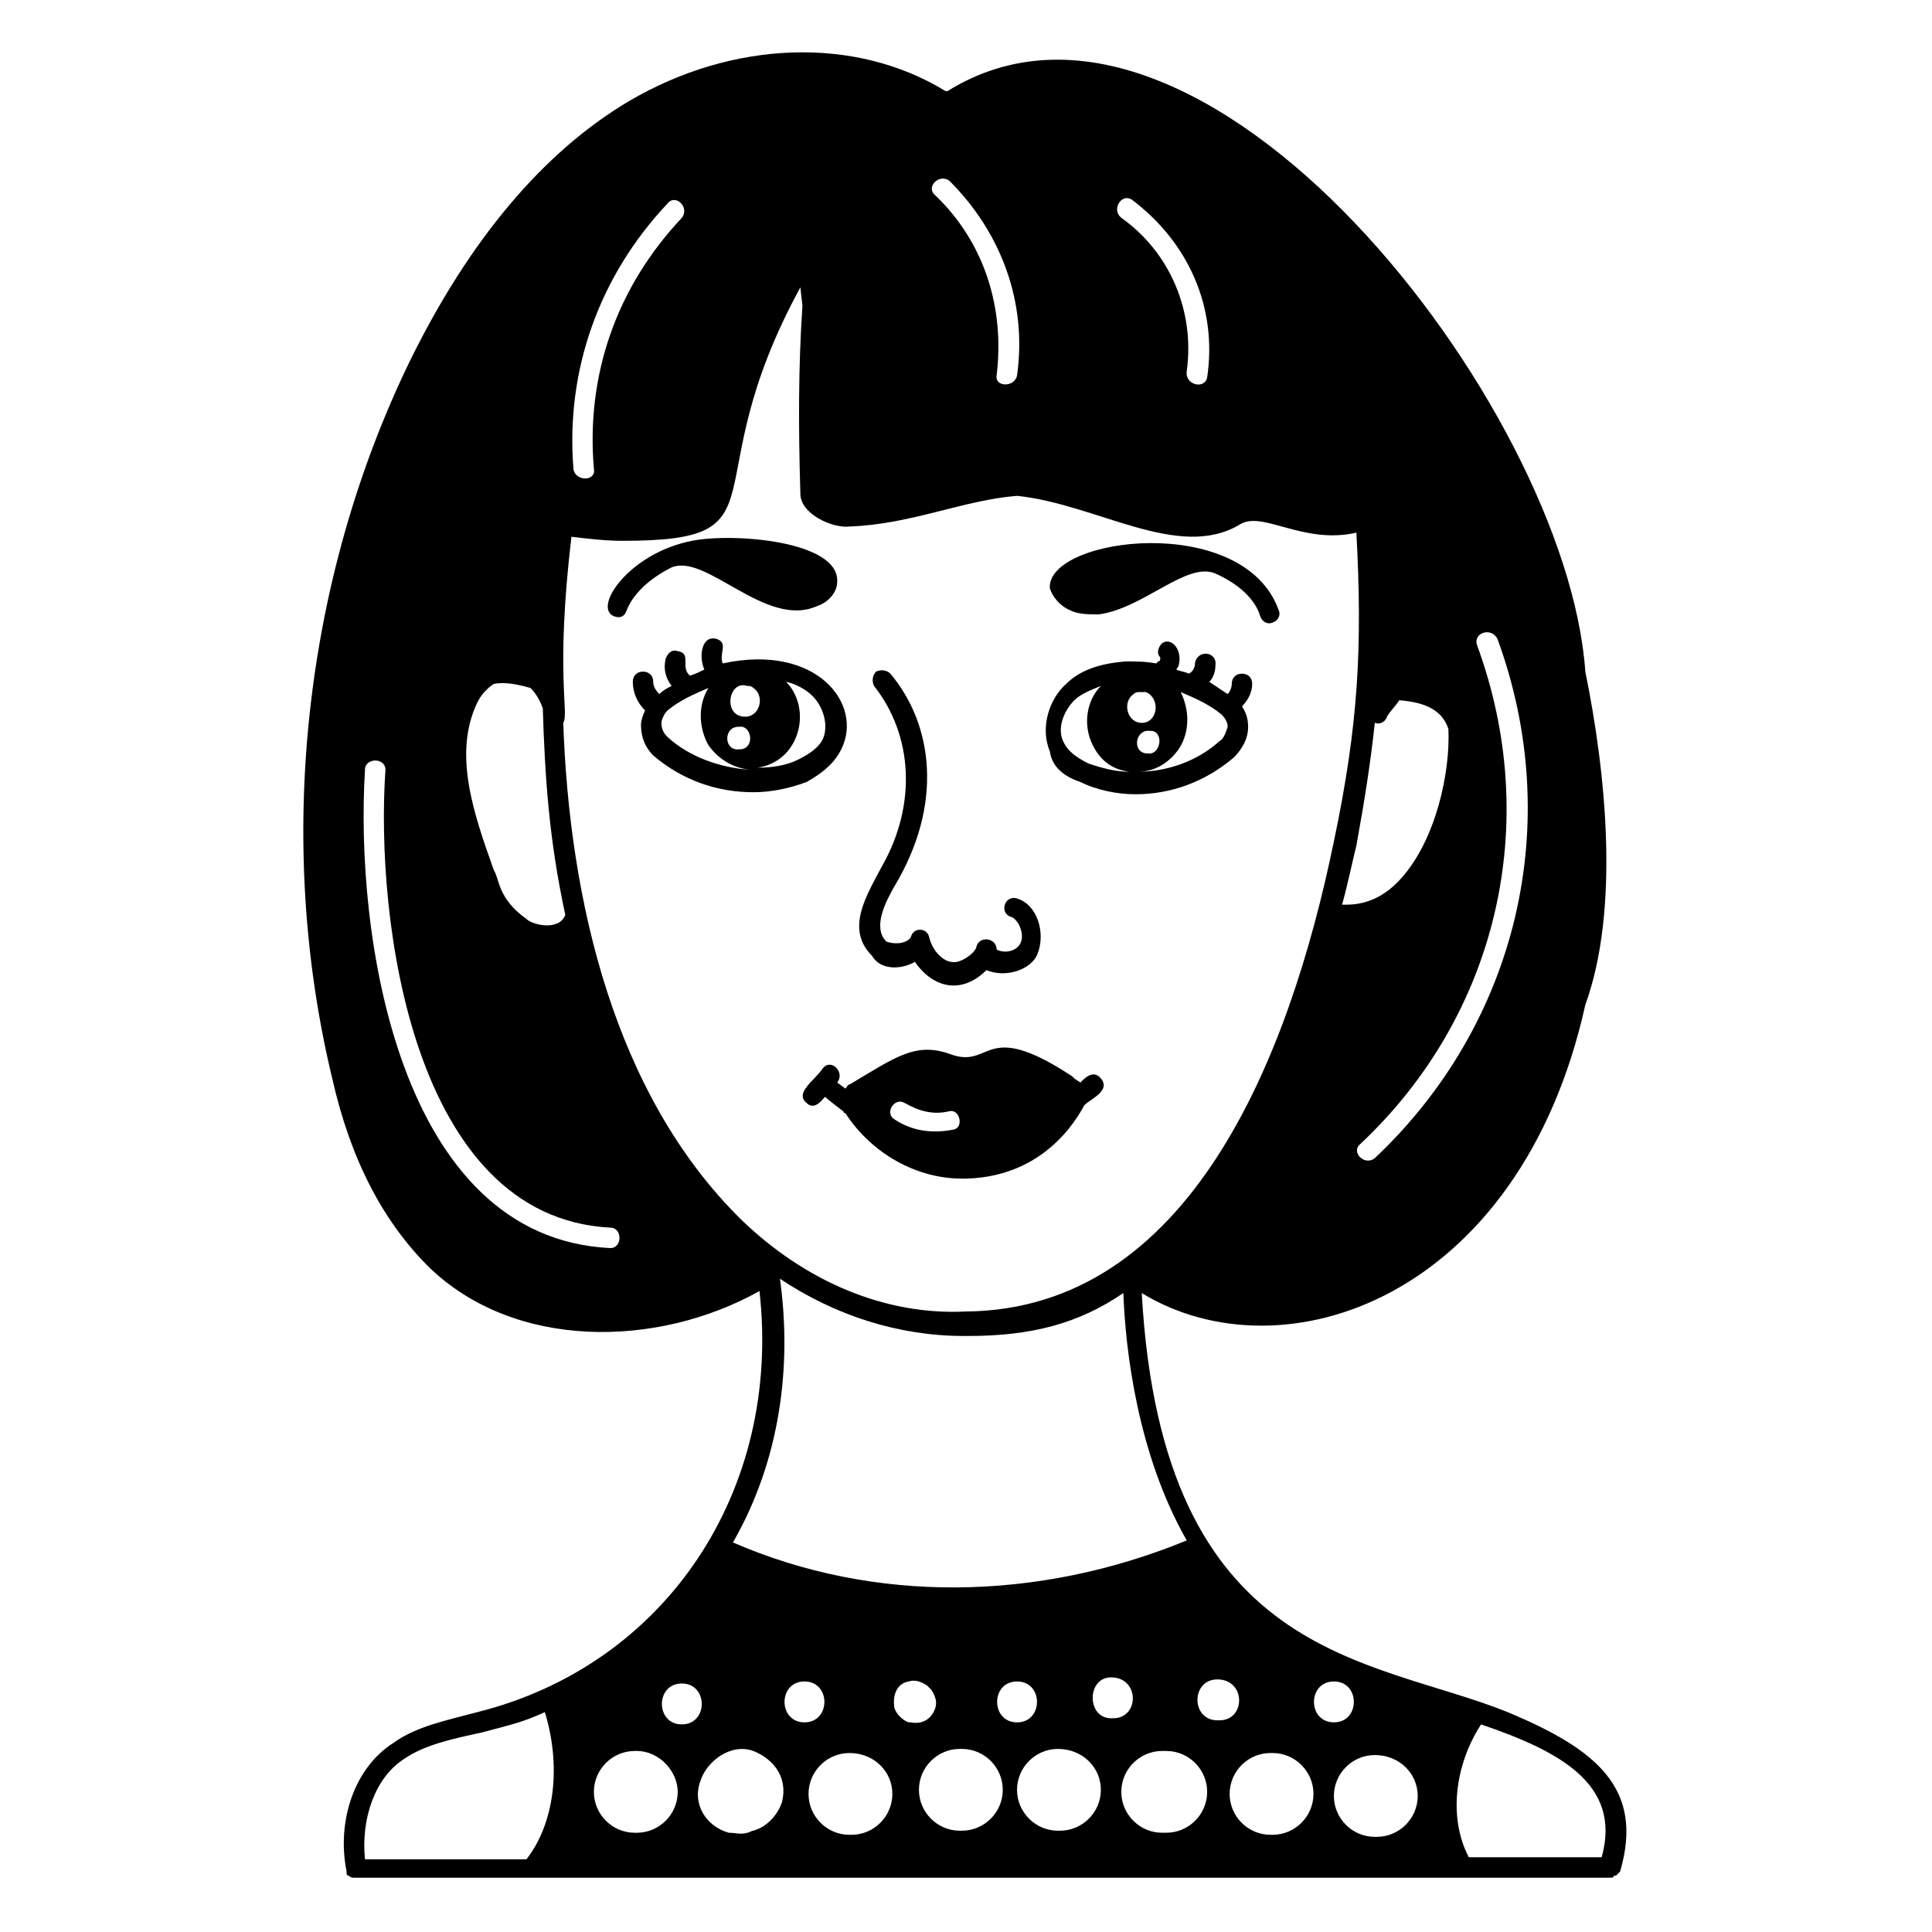 <?xml version="1.0" encoding="UTF-8"?>
<!-- Uploaded to: SVG Repo, www.svgrepo.com, Generator: SVG Repo Mixer Tools -->
<svg fill="#000000" width="800px" height="800px" version="1.1" viewBox="144 144 512 512" xmlns="http://www.w3.org/2000/svg">
 <g>
  <path d="m430.34 351.24c4.332 2.168 9.75 3.25 14.625 3.25 9.211 0 18.418-3.25 26.004-9.75 2.168-2.168 3.793-4.875 3.793-8.125 0-2.168-0.543-3.793-1.625-5.418 1.625-1.625 2.707-3.793 2.707-5.961 0-1.625-1.082-2.707-2.707-2.707s-2.707 1.082-2.707 2.707c0 1.082-0.543 2.168-1.082 2.707-1.625-1.082-3.25-2.168-4.875-3.25 1.082-1.082 1.625-2.707 1.625-4.332 0.543-3.793-4.875-4.332-5.418-0.543 0 1.082-0.543 2.168-1.625 2.707-1.082-0.543-2.168-0.543-3.25-1.082 0-0.543 0.543-0.543 0.543-1.082 1.082-3.793-1.625-7.586-4.332-5.961-1.082 1.082-1.625 2.707-0.543 3.793v0.543s0 0.543-0.543 0.543l-0.543 0.543c-2.707-0.543-5.418-0.543-8.125-0.543-6.5 0.543-11.918 2.168-15.711 5.961-4.332 3.793-7.043 11.375-4.332 17.879 0.535 3.789 3.246 6.496 8.121 8.121zm14.086-23.293c0.543-0.543 1.082-0.543 1.625-0.543h1.625c3.793 1.625 3.25 7.586-0.543 8.125-4.332 0.543-5.957-5.414-2.707-7.582zm3.789 15.711h-0.543c-3.793-0.543-2.707-6.5 1.082-5.961h0.543c3.254 0.543 2.172 6.5-1.082 5.961zm18.961-3.254c-5.961 5.418-14.086 8.125-21.668 8.125 4.332 0 8.125-2.168 10.836-5.961 3.25-4.875 2.707-10.836 0.543-15.168 3.793 1.625 7.586 3.25 10.836 5.961 1.082 1.082 1.625 2.168 1.625 3.25-0.547 1.629-1.086 3.254-2.172 3.793zm-38.461-10.832c1.625-1.625 4.332-2.707 7.043-3.793-3.793 3.793-4.875 10.293-2.168 15.711 2.168 4.332 5.418 6.5 9.75 7.043-3.793 0-7.586-1.082-10.836-2.168-3.25-1.625-5.418-3.25-6.5-5.418-2.164-3.793 0-8.668 2.711-11.375z"/>
  <path d="m427.62 305.74c2.168 1.082 4.875 1.082 7.586 1.082 11.918-1.625 23.293-14.086 30.879-10.836 4.875 2.168 10.293 5.961 11.918 11.375 0.543 1.625 2.168 2.168 3.25 1.625 1.625-0.543 2.168-2.168 1.625-3.25-9.211-26.004-61.215-19.504-60.676-5.961 0.543 2.172 2.711 4.879 5.418 5.965z"/>
  <path d="m366.95 342.57c5.961-11.918-6.5-28.172-31.422-22.754-1.082-2.707 1.625-5.418-1.625-6.5-3.793-1.082-4.875 4.332-3.25 8.125-1.082 0.543-2.168 1.082-3.793 1.625-2.707-2.168 0.543-5.961-3.25-6.5-1.625-0.543-2.707 0.543-3.25 2.168-0.543 2.707 0 4.875 1.625 7.043-1.082 0.543-2.168 1.082-3.25 2.168-1.082-1.082-1.625-2.168-1.625-3.25 0-1.625-1.082-2.707-2.707-2.707s-2.707 1.082-2.707 2.707c0 2.707 1.082 5.418 3.25 7.586-0.543 1.082-1.082 2.707-1.082 3.793 0 3.25 1.082 5.961 3.25 8.125 7.586 6.5 16.793 9.75 26.543 9.75 4.875 0 9.75-1.082 14.086-2.707 4.871-2.711 7.582-5.422 9.207-8.672zm-26.004-8.668c-5.418-0.543-3.793-9.75 1.082-8.125 0.543 0 1.082 0 1.625 0.543 3.254 2.164 1.629 8.125-2.707 7.582zm-0.543 8.668h-0.543c-3.793 0.543-4.332-5.418-0.543-5.961h0.543c3.254-0.539 4.336 5.422 0.543 5.961zm-19.5-3.25c-1.082-1.082-1.625-2.168-1.625-3.793 0-0.543 0.543-2.168 1.625-3.25 3.25-2.707 7.043-4.332 10.836-5.961-2.707 4.332-2.707 10.293 0 15.168 2.707 3.793 6.5 5.961 10.836 6.5-7.586-0.539-15.715-3.246-21.672-8.664zm23.836 8.125c3.793-0.543 7.586-2.707 9.75-7.043 2.707-5.418 1.625-11.918-2.168-15.711 2.707 0.543 5.418 2.168 7.043 3.793 2.707 2.707 4.332 7.586 2.707 11.375-1.082 2.168-3.25 3.793-6.5 5.418-3.246 1.629-7.039 2.168-10.832 2.168z"/>
  <path d="m321.99 294.36c9.211-3.793 24.918 16.25 38.461 10.293 3.25-1.082 5.418-3.793 5.418-6.5 0.543-10.836-27.629-13-38.461-10.836-16.793 3.25-26.543 17.879-20.586 20.043 1.625 0.543 2.707 0 3.25-1.625 2.168-5.414 7.586-9.207 11.918-11.375z"/>
  <path d="m386.46 398.91c4.875 7.043 12.461 8.668 18.961 2.168 4.875 2.168 11.918 0 13.543-4.332 2.168-5.418 0-13-5.418-14.625-3.25-1.082-4.875 3.793-1.625 4.875 0.543 0 1.625 1.082 2.168 2.168 2.707 5.961-2.707 8.125-5.961 6.5 0-3.25-4.875-3.793-5.418-0.543-0.543 1.625-4.332 4.332-6.5 3.793-1.625 0-4.875-2.168-5.961-6.5-0.543-2.707-4.332-2.707-4.875 0-1.625 2.168-5.418 1.625-6.5 1.082-3.793-3.793 0-10.836 2.168-14.625 13-21.668 10.293-42.797-1.082-56.34-1.082-1.082-2.707-1.082-3.793-0.543-1.082 1.082-1.082 2.707-0.543 3.793 10.293 13 11.375 31.422 2.168 47.672-4.332 8.125-9.75 16.793-2.707 23.836 2.164 3.789 7.582 3.789 11.375 1.621z"/>
  <path d="m431.42 436.84c1.625-1.625 7.043-3.793 4.332-7.043-2.168-2.707-4.875 0.543-5.418 1.082-1.625-1.082-1.082-0.543-2.168-1.625-23.836-15.711-21.129-1.625-32.504-5.961-9.203-3.246-14.621 1.086-26.539 8.129-0.543 0-0.543 0.543-1.082 1.082l-2.168-1.625c2.168-2.707-1.625-6.5-3.793-3.793-2.168 3.25-7.586 6.5-4.332 9.211 2.168 2.168 4.332-1.082 4.875-1.625 0.543 0.543 5.418 4.332 4.875 3.793 0 0 0 0.543 0.543 0.543 7.043 10.836 18.961 17.336 30.879 17.336h1.082c22.75-0.543 30.879-18.961 31.418-19.504zm-47.672-0.543c3.793 2.168 7.586 3.25 11.918 2.168 2.707-0.543 3.793 4.332 1.082 4.875-5.418 1.082-10.836 0.543-15.711-2.707-2.707-1.625 0.004-5.961 2.711-4.336z"/>
  <path d="m270.52 597.73c-8.125 2.168-16.25 3.793-22.211 8.125-10.293 6.5-15.168 20.586-12.461 34.129v0.543c0 0.543 0.543 0.543 0.543 0.543 0.543 0.543 1.082 0.543 1.625 0.543l332.62-0.004c0.543 0 1.082 0 1.082-0.543h0.543c0.543-0.543 0.543-0.543 1.082-1.082 6.5-22.211-6.5-32.504-29.797-42.254-36.297-14.625-91.551-13.543-96.969-111.05 37.379 22.754 100.22 1.625 117.55-76.383 9.211-25.461 5.418-61.758 0-88.301-4.875-70.43-101.84-195.57-169.02-153.86h-0.543c-23.832-14.625-56.336-13.543-83.965 2.711-22.754 13.543-42.254 36.836-57.965 68.801-28.172 57.965-35.754 127.31-20.586 190.15 4.875 21.668 13.543 37.922 25.461 49.84 22.754 22.211 60.676 21.668 87.762 6.5 5.957 53.086-24.922 99.133-74.762 111.59zm80.176-114.85c14.625 9.75 31.422 15.168 48.754 15.168h1.082c16.793 0 29.254-3.25 41.172-11.375 0.543 15.168 3.793 42.797 16.793 65.551-39.539 16.25-82.879 16.793-120.26 0.539 12.457-21.668 15.711-46.59 12.457-69.883zm-44.961-13.543c3.25 0 3.25 5.418 0 5.418-56.34-2.707-67.715-83.426-65.008-126.77 0-3.25 5.418-3.25 5.418 0-2.711 39.547 7.043 118.64 59.59 121.35zm229.69-154.39c-1.082-3.25 3.793-4.875 5.418-1.625 17.879 48.754 5.418 101.84-32.504 137.6-2.707 2.168-6.5-1.625-3.793-3.793 36.297-34.125 48.215-85.047 30.879-132.18zm-27.086 20.586c1.082 0.543 2.707 0 3.25-1.625 0.543-1.082 2.168-2.707 3.25-4.332 7.043 0.543 11.375 2.707 13 7.586 0.543 11.375-3.25 29.254-12.461 39.547-4.332 4.875-9.211 7.043-14.625 7.043h-1.082c1.625-5.961 2.707-11.375 3.793-15.711 2.168-11.922 3.793-22.215 4.875-32.508zm-44.422-91.551c-0.543 3.25-5.961 2.168-5.418-1.625 2.168-15.711-4.332-31.422-17.336-40.629-2.707-2.168 0-6.5 2.707-4.875 15.172 11.375 22.758 28.711 20.047 47.129zm-50.379-0.543c-0.543 3.25-5.961 3.25-5.418 0 2.168-17.879-3.25-35.211-16.25-47.672-2.707-2.168 1.082-5.961 3.793-3.793 13.539 13.543 20.582 31.965 17.875 51.465zm-130.02 144.1c-7.586-5.418-7.043-10.293-8.668-13-5.418-15.168-10.836-30.879-4.332-44.422 1.082-2.168 2.707-3.793 4.332-4.875 2.707-0.543 5.961 0 9.75 1.082 1.625 1.625 2.707 3.793 3.25 5.418 0.543 17.879 1.625 34.672 5.961 54.715-1.625 4.332-8.668 2.707-10.293 1.082zm41.172-185.81c-17.336 18.418-25.461 41.715-23.293 66.633 0.543 3.25-4.875 3.25-5.418 0-2.168-26.543 7.043-51.465 24.918-70.426 2.168-2.711 5.957 1.082 3.793 3.793zm15.707 265.45c-33.586-33.047-45.504-84.512-47.129-131.64 1.625-2.707-2.168-12.461 2.168-49.297 4.332 0.543 9.211 1.082 13.543 1.082 44.422 0 17.879-13.543 47.129-67.176l0.543 4.875c-1.082 16.25-1.082 31.961-0.543 49.84 0 5.418 8.668 9.211 13 8.668 16.25-0.543 30.336-7.043 44.422-8.125 21.129 2.168 42.797 17.336 59.047 7.586 5.961-3.793 16.793 5.418 30.879 2.168 1.625 30.336 0.543 50.922-5.961 81.801-11.918 57.965-38.461 124.05-97.512 124.6-21.664 1.082-42.789-8.125-59.586-24.379zm140.85 141.39c5.961 0 10.836 4.875 10.836 10.836 0 5.961-4.875 10.836-10.836 10.836h-0.543c-5.961 0-10.836-4.875-10.836-10.836 0-5.961 4.875-10.836 10.836-10.836zm-14.625-19.504c7.586 0 7.586 10.836 0.543 10.836h-0.543c-7.043 0-7.043-10.836 0-10.836zm-2.711 29.797c0 5.961-4.875 10.836-10.836 10.836h-1.082c-5.961 0-10.836-4.875-10.836-10.836s4.875-10.836 10.836-10.836h1.082c5.961 0 10.836 4.875 10.836 10.836zm-94.801-10.293c6.5 0 11.375 4.875 11.375 10.836 0 5.961-4.875 10.836-10.836 10.836h-0.543c-5.961 0-10.836-4.875-10.836-10.836 0.004-5.961 4.879-10.836 10.84-10.836zm-11.918-8.129c-7.043 0-7.043-10.836 0-10.836 7.043 0.004 7.043 10.836 0 10.836zm-32.504-10.293c7.043 0 7.043 10.836 0 10.836s-7.043-10.836 0-10.836zm-1.086 28.715c0 5.961-4.875 10.836-10.836 10.836h-0.543c-5.961 0-10.836-4.875-10.836-10.836s4.875-10.836 10.836-10.836h0.543c5.961 0 10.836 5.418 10.836 10.836zm5.961-2.711c1.625-5.418 8.125-10.293 14.086-8.125 5.418 2.168 9.211 7.043 7.586 13.543-1.082 3.25-3.793 6.5-7.586 7.586-0.543 0-1.082 0.543-1.625 0.543-1.625 0.543-3.25 0-4.875 0-5.961-1.629-9.754-7.586-7.586-13.547zm55.254-26.543c1.625-0.543 3.25 0 4.875 1.082l0.543 0.543s0.543 0.543 0.543 0.543c1.082 1.625 1.625 3.25 1.082 4.875-1.082 3.25-3.793 4.332-6.5 3.793h-0.543c-1.625-0.543-3.25-2.168-3.793-3.793-0.539-3.254 0.543-6.504 3.793-7.043zm13.547 17.875h0.543c5.961 0 10.836 4.875 10.836 10.836 0 5.961-4.875 10.836-10.836 10.836h-0.543c-5.961 0-10.836-4.875-10.836-10.836 0-5.961 4.875-10.836 10.836-10.836zm15.168-17.875c7.043 0 7.043 10.836 0 10.836-7.043-0.004-7.043-10.836 0-10.836zm10.832 17.875c6.5 0 11.375 4.875 11.375 10.836 0 5.961-4.875 10.836-10.836 10.836h-0.539c-5.961 0-10.836-4.875-10.836-10.836 0.004-5.961 4.879-10.836 10.836-10.836zm14.086-18.961c7.586 0 7.586 10.836 0.543 10.836h-0.543c-6.5 0-6.5-10.836 0-10.836zm59.051 11.918c-7.043 0-7.043-10.836 0-10.836 7.039 0.004 7.039 10.836 0 10.836zm10.832 8.668c6.5 0 11.375 4.875 11.375 10.836 0 5.961-4.875 10.836-10.836 10.836h-0.543c-5.961 0-10.836-4.875-10.836-10.836 0.008-5.961 4.883-10.836 10.84-10.836zm-47.672-52.547m-209.65 53.633c5.418-3.793 13-5.418 20.586-7.043 8.125-2.168 10.836-2.707 16.793-5.418 4.332 14.086 2.707 29.254-4.875 39.004h-42.797c-1.086-10.836 2.707-21.668 10.293-26.543zm317.45 26h-35.211c-5.418-10.293-3.793-24.379 3.25-35.211 20.586 7.043 37.379 15.711 31.961 35.211z"/>
 </g>
</svg>